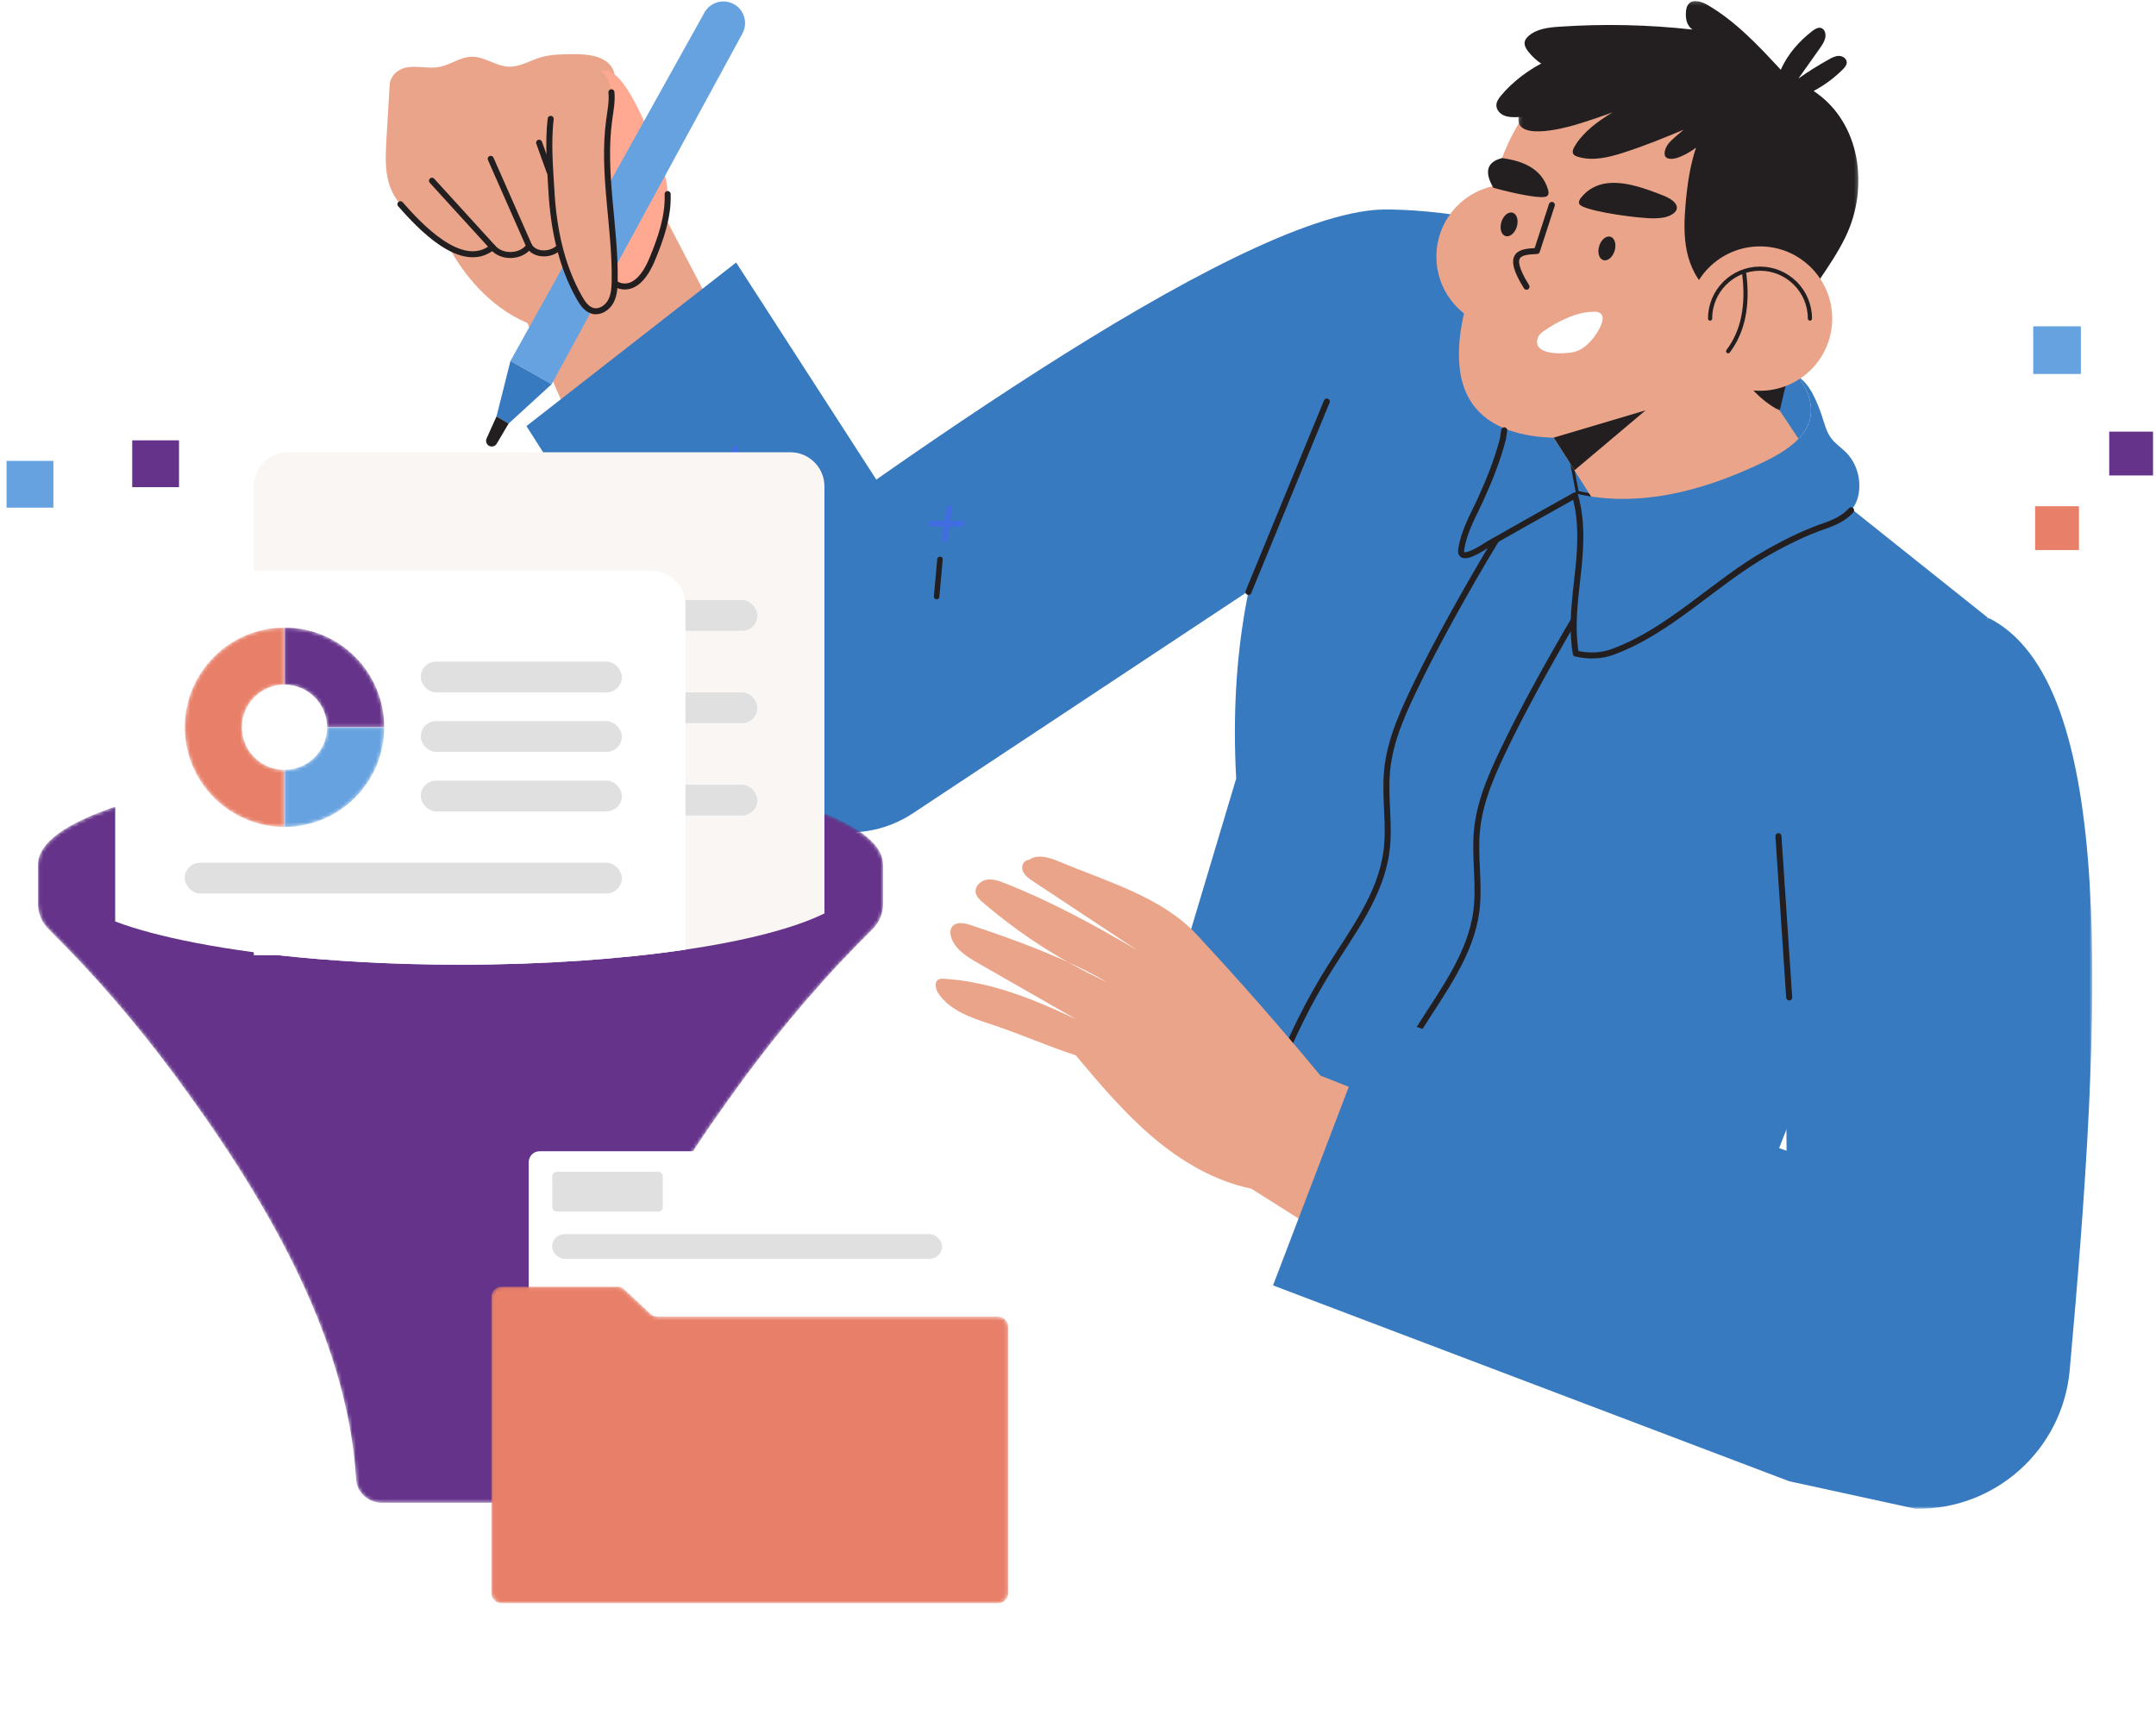 <?xml version="1.0" encoding="UTF-8"?>
<svg width="600px" height="479px" viewBox="0 0 600 479" version="1.1" xmlns="http://www.w3.org/2000/svg" xmlns:xlink="http://www.w3.org/1999/xlink">
    <title>img_2_01@1x</title>
    <defs>
        <polygon id="path-1" points="0.171 0.168 94.792 0.168 94.792 114.172 0.171 114.172"></polygon>
        <polygon id="path-3" points="0.227 0.029 86.321 0.029 86.321 248.17 0.227 248.17"></polygon>
        <path d="M0.035,27.927 L0.035,38.932 C0.035,41.562 1.107,44.096 3.006,45.946 L3.006,45.946 C16.009,58.801 27.648,72.439 38.216,86.707 L38.216,86.707 C62.273,119.287 86.184,158.686 88.572,199.105 L88.572,199.105 C88.814,202.758 91.932,205.583 95.633,205.583 L95.633,205.583 L139.658,205.583 C143.359,205.583 146.524,202.758 146.719,199.105 L146.719,199.105 C149.105,158.686 173.016,119.287 197.073,86.707 L197.073,86.707 C207.642,72.439 219.281,58.801 232.283,45.946 L232.283,45.946 C234.183,44.096 235.254,41.562 235.254,38.932 L235.254,38.932 L235.254,27.927 L235.205,27.927 C235.205,12.537 182.561,0.022 117.596,0.022 L117.596,0.022 C52.679,0.022 0.035,12.537 0.035,27.927" id="path-5"></path>
        <path d="M72.428,1.502 L72.38,1.502 C70.48,1.647 68.63,1.842 66.827,2.037 L66.827,2.037 C62.152,2.427 57.623,2.962 53.29,3.497 L53.29,3.497 C53.143,3.547 52.997,3.547 52.9,3.547 L52.9,3.547 C47.932,4.227 43.306,4.959 38.922,5.787 L38.922,5.787 L38.875,5.787 C29.232,7.539 21.001,9.682 14.67,12.069 L14.67,12.069 C5.369,15.574 0.013,19.617 0.013,23.952 L0.013,23.952 C0.013,28.286 5.369,32.376 14.67,35.882 L14.67,35.882 C20.612,38.124 28.16,40.119 37.024,41.824 L37.024,41.824 C42.04,42.799 47.495,43.674 53.29,44.454 L53.29,44.454 C55.384,44.699 57.526,44.989 59.717,45.234 L59.717,45.234 C74.961,46.939 92.347,47.911 110.754,47.911 L110.754,47.911 C133.984,47.911 155.559,46.354 173.382,43.724 L173.382,43.724 C190.232,41.239 203.722,37.734 212.05,33.642 L212.05,33.642 C218.137,30.672 221.498,27.409 221.498,23.952 L221.498,23.952 C221.498,20.494 218.137,17.232 212.05,14.309 L212.05,14.309 C208.446,12.507 203.917,10.899 198.511,9.392 L198.511,9.392 C197.878,9.197 197.246,9.002 196.563,8.854 L196.563,8.854 C189.891,7.052 182.1,5.544 173.382,4.227 L173.382,4.227 C168.756,3.547 163.886,2.914 158.772,2.377 L158.772,2.377 C158.139,2.329 157.458,2.279 156.824,2.182 L156.824,2.182 L156.581,2.182 C142.604,0.819 127.118,0.039 110.754,0.039 L110.754,0.039 C97.264,0.039 84.359,0.574 72.428,1.502" id="path-7"></path>
        <path d="M0.05,15.937 C6.594,15.937 11.906,21.249 11.906,27.793 L11.906,27.793 L27.799,27.793 C27.799,12.472 15.382,0.044 0.05,0.044 L0.05,0.044 L0.05,15.937 Z" id="path-9"></path>
        <path d="M11.906,0.073 C11.906,6.617 6.594,11.93 0.05,11.93 L0.05,11.93 L0.05,27.823 C15.382,27.823 27.799,15.394 27.799,0.073 L27.799,0.073 L11.906,0.073 Z" id="path-11"></path>
        <path d="M0.02,27.793 C0.02,43.114 12.449,55.543 27.77,55.543 L27.77,55.543 L27.77,39.65 C21.226,39.65 15.913,34.337 15.913,27.793 L15.913,27.793 C15.913,21.249 21.226,15.937 27.77,15.937 L27.77,15.937 L27.77,0.044 C12.449,0.044 0.02,12.472 0.02,27.793" id="path-13"></path>
        <path d="M2.006,0.044 C0.94,0.044 0.051,0.933 0.051,2 L0.051,2 L0.051,29.253 L132.582,29.253 L132.582,15.348 C132.582,14.282 131.693,13.393 130.627,13.393 L130.627,13.393 L57.983,13.393 C57.316,13.393 56.739,13.082 56.383,12.593 L56.383,12.593 L46.432,0.844 C46.077,0.355 45.499,0.044 44.833,0.044 L44.833,0.044 L2.006,0.044 Z" id="path-15"></path>
        <filter x="-40.3%" y="-45.7%" width="180.6%" height="191.3%" filterUnits="objectBoundingBox" id="filter-17">
            <feOffset dx="-4" dy="12" in="SourceAlpha" result="shadowOffsetOuter1"></feOffset>
            <feGaussianBlur stdDeviation="9" in="shadowOffsetOuter1" result="shadowBlurOuter1"></feGaussianBlur>
            <feColorMatrix values="0 0 0 0 0   0 0 0 0 0   0 0 0 0 0  0 0 0 0.16 0" type="matrix" in="shadowBlurOuter1" result="shadowMatrixOuter1"></feColorMatrix>
            <feMerge>
                <feMergeNode in="shadowMatrixOuter1"></feMergeNode>
                <feMergeNode in="SourceGraphic"></feMergeNode>
            </feMerge>
        </filter>
        <path d="M2.878,0.067 C1.279,0.067 0.027,1.317 0.027,2.92 L0.027,2.92 L0.027,85.33 C0.027,86.93 1.279,88.183 2.878,88.183 L2.878,88.183 L141,88.183 C142.599,88.183 143.851,86.93 143.851,85.33 L143.851,85.33 L143.851,11.263 C143.851,9.664 142.599,8.414 141,8.414 L141,8.414 L46.275,8.414 C45.51,8.414 44.815,8.136 44.328,7.647 L44.328,7.647 L37.025,0.831 C36.54,0.346 35.843,0.067 35.078,0.067 L35.078,0.067 L2.878,0.067 Z" id="path-18"></path>
    </defs>
    <g id="Page-1" stroke="none" stroke-width="1" fill="none" fill-rule="evenodd">
        <g id="Desktop-HD_1" transform="translate(-215, -4356)">
            <g id="Group-48" transform="translate(215, 4356)">
                <g id="Group-99" transform="translate(107.356, 0)">
                    <path d="M310.307,26.685 C309.688,27.442 309.091,28.306 309.074,29.284 C309.052,30.503 309.98,31.584 311.089,32.092 C312.198,32.6 313.459,32.641 314.678,32.615 C323.357,32.432 331.939,29.164 338.542,23.529 C340.337,21.998 342.094,20.069 342.209,17.713 C342.24,17.085 342.14,16.429 341.793,15.905 C341.267,15.111 340.293,14.76 339.374,14.513 C329.462,11.844 316.573,19.034 310.307,26.685" id="Fill-1" fill="#231F20"></path>
                    <path d="M45.041,91.679 C34.261,89.367 25.374,81.405 19.489,72.081 C13.604,62.757 10.308,52.075 7.076,41.534 C7.823,40.542 8.206,38.732 9.341,38.23 C25.933,30.897 44.262,27.668 60.126,18.87 C65.277,31.864 70.423,45.337 76.581,57.886 L45.041,91.679 Z" id="Fill-3" fill="#EAA489"></path>
                    <polygon id="Fill-5" fill="#EAA489" points="92.697 89.104 74.1 53.513 37.227 84.935 51.976 118.602"></polygon>
                    <path d="M445.714,171.829 L374.534,353.306 L275.057,310.613 L248.028,299.013 L216.138,285.329 L236.663,216.716 C234.725,180.548 240.991,155.164 249.485,132.71 L277.062,58.324 C291.843,58.086 317.633,61.811 330.2,69.601 C345.287,78.953 355.932,93.851 366.162,108.351 L445.714,171.829 Z" id="Fill-7" fill="#377ABF"></path>
                    <path d="M396.072,117.573 C393.841,123.991 385.494,127.767 379.269,130.533 C363.982,137.332 347.032,141.258 330.782,137.281 C330.748,137.277 330.719,137.269 330.686,137.26 C328.178,133.878 323.808,130.119 324.03,125.607 C324.139,123.413 325.16,121.274 326.801,119.813 C331.942,115.229 336.818,112.458 342.959,109.335 C351.114,105.183 359.578,101.365 368.603,99.85 C376.699,98.494 387.093,98.644 392.781,104.768 C394.117,106.204 395.193,107.967 395.921,110.114 C396.876,112.939 396.821,115.405 396.072,117.573" id="Fill-9" fill="#377ABF"></path>
                    <path d="M353.445,138.236 C346.714,146.486 338.292,159.622 330.61,172.658 C323.084,185.408 316.269,198.063 312.43,205.941 C308.512,213.978 304.535,222.233 303.677,231.132 C302.957,238.588 304.473,246.144 303.514,253.57 C301.953,265.676 294.133,275.869 287.661,286.217 C282.802,293.986 278.586,302.157 275.058,310.613 L248.028,299.013 C251.925,288.745 256.827,278.858 262.654,269.544 C269.126,259.196 276.945,249.003 278.506,236.897 C279.461,229.47 277.946,221.915 278.666,214.459 C279.524,205.56 283.505,197.305 287.423,189.268 C291.839,180.201 300.203,164.805 309.044,150.212 C315.67,139.278 322.569,128.792 328.275,121.764 L331.225,137.386 C338.568,139.119 346.044,139.249 353.445,138.236 Z" id="Stroke-11" stroke="#231F20" stroke-width="1.674" stroke-linecap="round" stroke-linejoin="round"></path>
                    <path d="M331.284,137.696 C331.18,137.754 331.071,137.817 330.962,137.88 C326.638,140.325 321.602,143.096 317.311,145.528 C314.557,147.089 311.798,148.651 309.044,150.212 C308.408,150.572 307.775,150.932 307.139,151.292 C305.858,152.016 298.65,157.153 299.299,152.883 C300.073,147.793 302.602,143.577 304.72,138.926 C307.177,133.539 309.383,128.013 310.873,122.274 C311.928,118.222 312.38,115.246 316.817,115.129 C317.537,115.112 326.855,114.25 326.868,114.325 L328.274,121.764 L331.226,137.386 L331.284,137.696 Z" id="Fill-13" fill="#377ABF"></path>
                    <path d="M323.66,119.671 L343.753,151.307 C347.463,168.878 366.675,165.001 403.177,137.198 L387.938,114.295 L378.595,99.15 L323.66,119.671 Z" id="Fill-15" fill="#EAA489"></path>
                    <path d="M399.948,72.846 L398.801,75.211 C389.093,95.224 371.805,110.579 350.741,117.72 C347.819,118.712 345.115,119.512 342.788,120.014 C326.324,123.572 301.116,123.995 298.851,102.298 C297.281,87.271 305.691,73.402 307.206,58.751 C307.432,56.57 307.776,54.402 308.236,52.267 C308.843,49.45 309.647,46.683 310.647,44.004 C316.65,27.871 329.602,14.881 347.61,12.839 C359.297,11.508 371.307,13.86 381.86,19.051 C391.191,23.643 399.663,30.742 403.904,40.24 C409.015,51.694 405.423,62.427 399.948,72.846" id="Fill-17" fill="#EAA489"></path>
                    <path d="M332.566,71.433 C332.566,82.53 323.57,91.526 312.473,91.526 C301.376,91.526 292.38,82.53 292.38,71.433 C292.38,60.336 301.376,51.34 312.473,51.34 C323.57,51.34 332.566,60.336 332.566,71.433" id="Fill-19" fill="#EAA489"></path>
                    <path d="M324.515,57.04 L320.347,69.866 C315.958,70.099 311.474,70.246 317.461,79.805" id="Stroke-21" stroke="#231F20" stroke-width="1.674" stroke-linecap="round" stroke-linejoin="round"></path>
                    <path d="M336.235,86.763 C336.934,86.755 337.7,86.852 338.187,87.354 C338.92,88.112 338.662,89.359 338.265,90.335 C337.327,92.636 335.602,94.986 333.637,96.518 C331.668,98.054 329.782,98.242 327.368,98.339 C324.563,98.451 318.93,97.91 320.749,93.711 C321.034,93.053 321.631,92.59 322.22,92.181 C326.197,89.425 331.284,86.82 336.235,86.763" id="Fill-23" fill="#FFFFFF"></path>
                    <path d="M341.981,69.808 C341.432,71.605 340.027,72.769 338.841,72.407 C337.656,72.046 337.139,70.295 337.687,68.498 C338.235,66.701 339.641,65.537 340.827,65.899 C342.012,66.261 342.529,68.011 341.981,69.808" id="Fill-25" fill="#231F20"></path>
                    <path d="M314.762,63.11 C314.214,64.908 312.809,66.071 311.623,65.71 C310.437,65.348 309.92,63.598 310.469,61.8 C311.017,60.003 312.423,58.84 313.608,59.201 C314.794,59.563 315.311,61.313 314.762,63.11" id="Fill-27" fill="#231F20"></path>
                    <path d="M353.088,60.776 C354.884,60.73 356.772,60.533 358.241,59.499 C358.733,59.153 359.185,58.68 359.29,58.087 C359.439,57.244 358.849,56.446 358.186,55.904 C357.211,55.106 356.028,54.61 354.852,54.158 C348.015,51.531 338.261,47.946 332.591,55.091 C332.212,55.568 331.88,56.217 332.157,56.76 C332.291,57.022 332.545,57.201 332.803,57.344 C335.943,59.088 349.245,60.875 353.088,60.776" id="Fill-29" fill="#231F20"></path>
                    <path d="M323.234,54.532 C323.009,54.724 322.707,54.795 322.414,54.829 C320.024,55.118 313.401,53.698 308.236,52.267 C305.735,47.988 306.284,45.102 310.647,44.004 C316.261,44.753 321.711,46.808 323.46,52.824 C323.632,53.41 323.695,54.134 323.234,54.532" id="Fill-31" fill="#231F20"></path>
                    <g id="Group-35" transform="translate(315.03, 0.123)">
                        <mask id="mask-2" fill="white">
                            <use xlink:href="#path-1"></use>
                        </mask>
                        <g id="Clip-34"></g>
                        <path d="M83.762,78.02 C86.452,74.059 89.152,70.081 91.232,65.769 C97.763,52.232 95.597,34.003 82.33,25.2 C85.329,23.617 88.086,21.576 90.476,19.17 C91.006,18.635 91.551,18.004 91.55,17.252 C91.548,16.222 90.462,15.462 89.433,15.439 C88.404,15.415 87.446,15.92 86.55,16.426 C83.538,18.124 80.918,19.729 78.105,21.739 C80.107,18.91 82.11,16.082 84.112,13.253 C85.049,11.93 86.031,10.322 85.489,8.795 C85.325,8.33 85.002,7.9 84.547,7.709 C83.703,7.355 82.769,7.901 82.042,8.458 C78.289,11.336 75.104,14.969 73.191,19.295 C66.996,12.613 60.678,5.83 52.801,1.25 C51.158,0.295 48.832,-0.466 47.562,0.947 C47.059,1.506 46.878,2.283 46.815,3.032 C46.643,5.073 46.961,6.894 48.613,8.106 C36.315,6.739 23.895,6.472 11.55,7.311 C8.503,7.518 5.225,7.89 2.957,9.936 C2.497,10.352 2.077,10.854 1.941,11.46 C1.727,12.406 2.247,13.359 2.839,14.128 C4.939,16.854 8.287,19.29 11.722,19.486 C8.409,21.565 5.675,24.44 3.11,27.393 C2.062,28.598 1.014,29.862 0.505,31.376 C-2.235,39.536 12.65,35.644 16.13,34.594 C19.581,33.552 22.999,32.4 26.376,31.138 C22.256,33.681 18.265,36.521 15.787,40.68 C15.401,41.328 15.07,42.172 15.492,42.795 C15.733,43.151 16.159,43.327 16.567,43.46 C20.731,44.821 25.268,43.702 29.438,42.36 C35.126,40.529 40.674,38.292 46.18,35.971 C45.328,36.7 44.782,37.159 43.93,37.887 C42.453,39.151 40.85,40.675 40.865,42.62 C40.867,42.906 40.91,43.202 41.063,43.443 C41.314,43.841 41.808,44.012 42.275,44.067 C43.408,44.2 44.535,43.817 45.576,43.352 C47.005,42.715 48.36,41.913 49.607,40.968 C47.936,45.974 47.176,51.322 46.711,56.579 C46.319,61.017 46.147,65.531 47.074,69.889 C48.001,74.247 50.128,78.478 53.644,81.215 C55.434,87.495 56.641,94.369 59.674,100.152 C62.707,105.935 67.091,111.204 72.908,114.172 C74.232,108.279 75.875,102.162 77.198,96.269 C77.911,93.095 78.626,89.912 79.734,86.853 C81.102,83.072 81.502,81.346 83.762,78.02" id="Fill-33" fill="#231F20" mask="url(#mask-2)"></path>
                    </g>
                    <path d="M409.764,138.085 C408.697,142.79 404.683,144.929 400.383,146.407 C394.962,148.27 389.608,150.928 384.623,153.745 C369.754,162.142 357.656,175.391 341.666,181.373 C338.208,182.666 334.792,182.721 331.188,181.925 C330.648,178.857 330.518,175.764 330.61,172.658 C330.748,167.84 331.422,162.992 331.916,158.182 C332.607,151.476 332.862,144.665 331.029,138.106 C331.008,138.031 330.987,137.955 330.962,137.88 C330.903,137.679 330.845,137.478 330.782,137.281 C330.928,137.319 331.079,137.353 331.226,137.386 C338.568,139.119 346.044,139.249 353.445,138.236 C362.29,137.03 371.022,134.201 379.269,130.533 C385.494,127.766 393.841,123.991 396.072,117.573 C396.821,115.405 396.875,112.94 395.921,110.114 C395.193,107.967 394.117,106.204 392.781,104.768 C396.361,106.501 398.609,112.663 399.684,115.824 C400.4,117.929 400.902,120.169 402.225,121.952 C403.372,123.501 405.038,124.572 406.399,125.941 C409.492,129.052 410.731,133.832 409.764,138.085" id="Fill-36" fill="#377ABF"></path>
                    <path d="M407.787,142.036 C405.963,144.155 403.236,145.426 400.384,146.407 C394.962,148.27 389.608,150.928 384.623,153.745 C369.754,162.142 357.656,175.391 341.666,181.373 C338.208,182.667 334.792,182.721 331.188,181.925 C330.648,178.857 330.518,175.764 330.61,172.657 C330.748,167.839 331.422,162.992 331.917,158.182 C332.607,151.476 332.862,144.665 331.029,138.106 C331.008,138.031 330.987,137.955 330.962,137.88 C326.638,140.325 321.602,143.096 317.311,145.528 C314.557,147.089 311.798,148.651 309.044,150.212 C308.408,150.572 307.775,150.932 307.139,151.292 C305.858,152.016 298.65,157.152 299.299,152.883 C300.073,147.793 302.601,143.577 304.719,138.926 C307.177,133.539 309.383,128.013 310.873,122.274 L311.262,119.778" id="Stroke-38" stroke="#231F20" stroke-width="1.674" stroke-linecap="round" stroke-linejoin="round"></path>
                    <path d="M277.061,58.323 C235.708,59.861 130.987,136.688 76.345,176.957 L100.558,214.126 C109.172,231.203 130.762,236.931 146.709,226.371 L261.029,150.665 L277.061,58.323 Z" id="Fill-40" fill="#377ABF"></path>
                    <g id="Group-44" transform="translate(388.605, 171.798)">
                        <mask id="mask-4" fill="white">
                            <use xlink:href="#path-3"></use>
                        </mask>
                        <g id="Clip-43"></g>
                        <path d="M57.109,0.029 C93.39,17.74 89.067,109.38 80.02,209.622 C78.025,231.727 59.304,248.546 37.113,248.164 L1.959,240.504 L0.677,80.829 C-3.106,27.465 17.077,2.137 57.109,0.029" id="Fill-42" fill="#377ABF" mask="url(#mask-4)"></path>
                    </g>
                    <polygon id="Fill-45" fill="#377ABF" points="76.344 176.957 39.151 118.602 97.506 73.072 162.915 174.392"></polygon>
                    <path d="M192.004,293.745 C198.723,301.732 205.484,309.761 213.438,316.52 C221.391,323.279 230.673,328.769 240.896,330.876 L271.29,350.099 L290.207,311.303 L260.121,299.395 C249.009,285.972 237.512,272.867 225.65,260.103 C215.965,249.682 200.634,245.37 187.517,239.862 C184.759,238.703 181.386,237.602 178.973,239.37 C177.559,239.389 176.759,241.008 177.244,242.337 C177.729,243.666 178.98,244.535 180.159,245.316 C189.804,251.704 199.448,258.092 209.093,264.48 C197.261,257.507 185.024,250.843 172.242,245.819 C170.63,245.185 168.91,244.573 167.204,244.87 C165.498,245.166 163.886,246.719 164.163,248.428 C164.348,249.567 165.27,250.424 166.145,251.176 C176.586,260.144 188.282,267.649 200.784,273.404 C189.175,266.702 175.469,261.742 162.76,257.478 C160.985,256.883 158.642,256.48 157.57,258.016 C156.946,258.911 157.066,260.137 157.443,261.161 C158.635,264.409 161.858,266.379 164.86,268.098 C173.945,273.3 183.029,278.501 192.114,283.702 C180.533,278.194 168.13,273.16 155.327,272.438 C154.836,272.411 154.32,272.395 153.88,272.616 C152.562,273.278 152.975,275.285 153.795,276.512 C156.929,281.194 162.688,283.228 168.046,284.97 C175.87,287.513 184.18,291.202 192.004,293.745" id="Fill-47" fill="#EAA489"></path>
                    <polygon id="Fill-49" fill="#377ABF" points="390.565 412.302 246.921 357.794 275.779 282.125 440.584 337.274"></polygon>
                    <line x1="154.237" y1="155.706" x2="153.296" y2="166.056" id="Stroke-51" stroke="#231F20" stroke-width="1.526" stroke-linecap="round" stroke-linejoin="round"></line>
                    <line x1="95.73" y1="138.786" x2="95.262" y2="143.932" id="Stroke-53" stroke="#231F20" stroke-width="1.526" stroke-linecap="round" stroke-linejoin="round"></line>
                    <path d="M155.542,150.787 C155.504,150.787 155.466,150.784 155.428,150.778 C155.011,150.716 154.724,150.327 154.787,149.911 L156.069,141.36 C156.132,140.944 156.522,140.657 156.937,140.719 C157.353,140.782 157.64,141.17 157.578,141.587 L156.295,150.137 C156.239,150.515 155.913,150.787 155.542,150.787" id="Fill-55" fill="#426CE2"></path>
                    <path d="M160.35,146.512 L152.014,146.512 C151.593,146.512 151.251,146.17 151.251,145.749 C151.251,145.327 151.593,144.986 152.014,144.986 L160.35,144.986 C160.772,144.986 161.113,145.327 161.113,145.749 C161.113,146.17 160.772,146.512 160.35,146.512" id="Fill-57" fill="#426CE2"></path>
                    <path d="M95.904,134.221 C95.866,134.221 95.828,134.218 95.79,134.212 C95.373,134.15 95.086,133.761 95.149,133.345 L96.431,124.794 C96.494,124.378 96.884,124.089 97.299,124.154 C97.715,124.216 98.002,124.604 97.94,125.021 L96.657,133.571 C96.601,133.949 96.275,134.221 95.904,134.221" id="Fill-59" fill="#426CE2"></path>
                    <path d="M100.712,129.946 L92.376,129.946 C91.955,129.946 91.613,129.604 91.613,129.183 C91.613,128.761 91.955,128.42 92.376,128.42 L100.712,128.42 C101.134,128.42 101.475,128.761 101.475,129.183 C101.475,129.604 101.134,129.946 100.712,129.946" id="Fill-61" fill="#426CE2"></path>
                    <path d="M402.535,88.676 C402.535,99.773 393.539,108.769 382.442,108.769 C371.345,108.769 362.349,99.773 362.349,88.676 C362.349,77.579 371.345,68.583 382.442,68.583 C393.539,68.583 402.535,77.579 402.535,88.676" id="Fill-63" fill="#EAA489"></path>
                    <path d="M368.548,88.676 C368.548,81.003 374.769,74.782 382.442,74.782 C390.116,74.782 396.336,81.003 396.336,88.676" id="Stroke-65" stroke="#231F20" stroke-width="1.158" stroke-linecap="round" stroke-linejoin="round"></path>
                    <polygon id="Fill-67" fill="#231F20" points="325.049 121.808 350.593 114.22 330.821 130.893"></polygon>
                    <line x1="240.081" y1="164.773" x2="261.884" y2="111.762" id="Stroke-69" stroke="#231F20" stroke-width="1.674" stroke-linecap="round" stroke-linejoin="round"></line>
                    <line x1="387.573" y1="232.747" x2="390.565" y2="277.636" id="Stroke-71" stroke="#231F20" stroke-width="1.674" stroke-linecap="round" stroke-linejoin="round"></line>
                    <path d="M51.188,15.078 C55.998,14.985 63.004,15.312 63.761,21.278 C64.022,23.334 63.559,25.408 63.041,27.415 C59.988,39.222 57.184,52.405 52.006,63.464 C50.865,65.901 49.44,68.373 47.109,69.718 C44.779,71.063 41.329,70.798 39.922,68.505 C37.613,71.687 32.194,71.841 29.708,68.794 C21.17,75.724 9.233,62.727 4.076,56.847 C-0.561,51.56 -0.175,44.969 0.22,38.257 C0.505,33.407 0.791,28.557 1.077,23.707 C1.243,20.884 3.66,18.958 6.473,18.669 C9.285,18.38 12.159,19.161 14.935,18.627 C18.022,18.034 20.735,15.858 23.878,15.792 C27.489,15.716 30.669,18.45 34.279,18.562 C37.351,18.658 40.119,16.859 43.062,15.976 C45.681,15.19 48.454,15.131 51.188,15.078" id="Fill-73" fill="#EAA489"></path>
                    <path d="M52.006,63.464 C50.865,65.901 49.44,68.373 47.109,69.718 C44.779,71.063 41.329,70.798 39.922,68.505 C37.613,71.687 32.194,71.841 29.708,68.794 C21.17,75.724 9.233,62.727 4.076,56.847" id="Stroke-75" stroke="#231F20" stroke-width="1.674" stroke-linecap="round" stroke-linejoin="round"></path>
                    <path d="M73.695,37.789 C76.092,42.934 78.233,48.349 78.443,54.021 C78.676,60.293 76.535,66.398 74.133,72.197 C72.605,75.889 69.905,80.178 65.936,79.712 C62.391,79.295 60.512,75.136 60.558,71.566 C60.603,67.996 61.851,64.471 61.481,60.919 C61.069,56.95 58.71,53.5 57.058,49.867 C53.425,41.874 52.563,29.714 57.544,21.979 C63.586,12.597 71.683,33.471 73.695,37.789" id="Fill-77" fill="#FFA992"></path>
                    <path d="M78.443,54.021 C78.676,60.293 76.535,66.398 74.133,72.197 C72.605,75.888 69.904,80.178 65.937,79.712 C62.391,79.295 60.512,75.136 60.558,71.566 C60.603,67.996 61.851,64.471 61.481,60.919 C61.069,56.95 58.71,53.5 57.058,49.867" id="Stroke-79" stroke="#231F20" stroke-width="1.674" stroke-linecap="round" stroke-linejoin="round"></path>
                    <line x1="12.859" y1="50.307" x2="29.708" y2="68.794" id="Stroke-81" stroke="#231F20" stroke-width="1.674" stroke-linecap="round" stroke-linejoin="round"></line>
                    <line x1="29.211" y1="44.215" x2="39.922" y2="68.505" id="Stroke-83" stroke="#231F20" stroke-width="1.674" stroke-linecap="round" stroke-linejoin="round"></line>
                    <line x1="42.678" y1="39.726" x2="45.564" y2="47.742" id="Stroke-85" stroke="#231F20" stroke-width="1.674" stroke-linecap="round" stroke-linejoin="round"></line>
                    <path d="M88.669,3.524 L34.7,100.476 L46.168,106.936 L99.272,9.306 C100.939,6.21 99.618,2.35 96.404,0.924 C93.541,-0.346 90.183,0.783 88.669,3.524" id="Fill-87" fill="#66A2E0"></path>
                    <polygon id="Fill-89" fill="#377ABF" points="34.7 100.476 30.818 115.914 34.197 117.889 46.167 106.936"></polygon>
                    <path d="M30.818,115.914 L28.03,122.103 C27.724,122.864 28.047,123.733 28.776,124.11 C29.552,124.511 30.506,124.211 30.914,123.438 L34.197,117.889 L30.818,115.914 Z" id="Fill-91" fill="#231F20"></path>
                    <path d="M53.912,82.929 C54.803,84.501 55.957,86.155 57.718,86.558 C59.66,87.003 61.663,85.667 62.611,83.915 C63.558,82.163 63.679,80.095 63.709,78.103 C63.931,63.152 60.155,48.166 62.182,33.351 C62.53,30.802 63.051,28.238 62.797,25.677 C62.543,23.117 61.353,20.485 59.095,19.252 C55.792,17.45 51.451,19.39 49.328,22.496 C44.101,30.144 45.609,44.237 46.091,53.001 C46.661,63.368 48.744,73.817 53.912,82.929" id="Fill-93" fill="#EAA489"></path>
                    <path d="M45.893,33.088 C45.08,39.882 45.788,47.494 46.091,53.001 C46.661,63.368 48.744,73.817 53.912,82.929 C54.803,84.501 55.957,86.155 57.718,86.558 C59.66,87.002 61.663,85.667 62.611,83.915 C63.558,82.163 63.679,80.095 63.709,78.103 C63.931,63.152 60.156,48.166 62.182,33.351 C62.53,30.801 63.051,28.238 62.797,25.678" id="Stroke-95" stroke="#231F20" stroke-width="1.674" stroke-linecap="round" stroke-linejoin="round"></path>
                    <path d="M378.06,76.278 C379.138,84.971 377.772,92.209 373.572,97.761" id="Stroke-97" stroke="#231F20" stroke-width="1.158" stroke-linecap="round" stroke-linejoin="round"></path>
                </g>
                <g id="Group-73" transform="translate(0, 122.473)">
                    <g id="Group-3" transform="translate(10.528, 90.217)">
                        <mask id="mask-6" fill="white">
                            <use xlink:href="#path-5"></use>
                        </mask>
                        <g id="Clip-2"></g>
                        <path d="M0.035,27.927 L0.035,38.932 C0.035,41.562 1.107,44.096 3.006,45.946 L3.006,45.946 C16.009,58.801 27.648,72.439 38.216,86.707 L38.216,86.707 C62.273,119.287 86.184,158.686 88.572,199.105 L88.572,199.105 C88.814,202.758 91.932,205.583 95.633,205.583 L95.633,205.583 L139.658,205.583 C143.359,205.583 146.524,202.758 146.719,199.105 L146.719,199.105 C149.105,158.686 173.016,119.287 197.073,86.707 L197.073,86.707 C207.642,72.439 219.281,58.801 232.283,45.946 L232.283,45.946 C234.183,44.096 235.254,41.562 235.254,38.932 L235.254,38.932 L235.254,27.927 L235.205,27.927 C235.205,12.537 182.561,0.022 117.596,0.022 L117.596,0.022 C52.679,0.022 0.035,12.537 0.035,27.927" id="Fill-1" fill="#65338A" mask="url(#mask-6)"></path>
                    </g>
                    <g id="Group-6" transform="translate(17.385, 98.137)">
                        <mask id="mask-8" fill="white">
                            <use xlink:href="#path-7"></use>
                        </mask>
                        <g id="Clip-5"></g>
                        <path d="M72.428,1.502 L72.38,1.502 C70.48,1.647 68.63,1.842 66.827,2.037 L66.827,2.037 C62.152,2.427 57.623,2.962 53.29,3.497 L53.29,3.497 C53.143,3.547 52.997,3.547 52.9,3.547 L52.9,3.547 C47.932,4.227 43.306,4.959 38.922,5.787 L38.922,5.787 L38.875,5.787 C29.232,7.539 21.001,9.682 14.67,12.069 L14.67,12.069 C5.369,15.574 0.013,19.617 0.013,23.952 L0.013,23.952 C0.013,28.286 5.369,32.376 14.67,35.882 L14.67,35.882 C20.612,38.124 28.16,40.119 37.024,41.824 L37.024,41.824 C42.04,42.799 47.495,43.674 53.29,44.454 L53.29,44.454 C55.384,44.699 57.526,44.989 59.717,45.234 L59.717,45.234 C74.961,46.939 92.347,47.911 110.754,47.911 L110.754,47.911 C133.984,47.911 155.559,46.354 173.382,43.724 L173.382,43.724 C190.232,41.239 203.722,37.734 212.05,33.642 L212.05,33.642 C218.137,30.672 221.498,27.409 221.498,23.952 L221.498,23.952 C221.498,20.494 218.137,17.232 212.05,14.309 L212.05,14.309 C208.446,12.507 203.917,10.899 198.511,9.392 L198.511,9.392 C197.878,9.197 197.246,9.002 196.563,8.854 L196.563,8.854 C189.891,7.052 182.1,5.544 173.382,4.227 L173.382,4.227 C168.756,3.547 163.886,2.914 158.772,2.377 L158.772,2.377 C158.139,2.329 157.458,2.279 156.824,2.182 L156.824,2.182 L156.581,2.182 C142.604,0.819 127.118,0.039 110.754,0.039 L110.754,0.039 C97.264,0.039 84.359,0.574 72.428,1.502" id="Fill-4" mask="url(#mask-8)"></path>
                    </g>
                    <g id="Group-21" transform="translate(31.881, 2.852)">
                        <path d="M197.554,10.052 L197.554,128.926 C189.226,133.019 175.736,136.524 158.886,139.009 C141.063,141.639 119.488,143.196 96.258,143.196 C77.851,143.196 60.465,142.224 45.221,140.519 L38.794,140.519 L38.794,10.052 C38.794,4.792 43.03,0.555 48.29,0.555 L188.058,0.555 C193.269,0.555 197.554,4.792 197.554,10.052" id="Fill-7" fill="#F9F6F4"></path>
                        <rect id="Rectangle-Copy-8" fill="#E0E0E0" x="57.222" y="41.699" width="121.66" height="8.568" rx="4.284"></rect>
                        <rect id="Rectangle-Copy-9" fill="#E0E0E0" x="57.222" y="67.402" width="121.66" height="8.568" rx="4.284"></rect>
                        <rect id="Rectangle-Copy-10" fill="#E0E0E0" x="57.222" y="93.105" width="121.66" height="8.568" rx="4.284"></rect>
                        <path d="M158.887,42.972 L158.887,139.009 C141.063,141.639 119.488,143.196 96.258,143.196 C77.851,143.196 60.465,142.224 45.221,140.519 L38.794,140.519 L38.794,139.739 C32.999,138.959 27.544,138.084 22.528,137.109 C13.664,135.404 6.116,133.409 0.174,131.166 L0.174,42.972 C0.174,37.762 4.412,33.525 9.672,33.525 L149.39,33.525 C151.095,33.525 152.75,33.962 154.114,34.792 C155.575,35.62 156.793,36.837 157.62,38.25 C158.4,39.662 158.887,41.22 158.887,42.972" id="Fill-20" fill="#FFFFFF"></path>
                    </g>
                    <g id="Group-42" transform="translate(51.406, 52.162)">
                        <g id="Group-24" transform="translate(27.72, 0)">
                            <mask id="mask-10" fill="white">
                                <use xlink:href="#path-9"></use>
                            </mask>
                            <g id="Clip-23"></g>
                            <path d="M0.05,15.937 C6.594,15.937 11.906,21.249 11.906,27.793 L11.906,27.793 L27.799,27.793 C27.799,12.472 15.382,0.044 0.05,0.044 L0.05,0.044 L0.05,15.937 Z" id="Fill-22" fill="#65338A" mask="url(#mask-10)"></path>
                        </g>
                        <g id="Group-27" transform="translate(27.72, 27.72)">
                            <mask id="mask-12" fill="white">
                                <use xlink:href="#path-11"></use>
                            </mask>
                            <g id="Clip-26"></g>
                            <path d="M11.906,0.073 C11.906,6.617 6.594,11.93 0.05,11.93 L0.05,11.93 L0.05,27.823 C15.382,27.823 27.799,15.394 27.799,0.073 L27.799,0.073 L11.906,0.073 Z" id="Fill-25" fill="#66A2E0" mask="url(#mask-12)"></path>
                        </g>
                        <g id="Group-30">
                            <mask id="mask-14" fill="white">
                                <use xlink:href="#path-13"></use>
                            </mask>
                            <g id="Clip-29"></g>
                            <path d="M0.02,27.793 C0.02,43.114 12.449,55.543 27.77,55.543 L27.77,55.543 L27.77,39.65 C21.226,39.65 15.913,34.337 15.913,27.793 L15.913,27.793 C15.913,21.249 21.226,15.937 27.77,15.937 L27.77,15.937 L27.77,0.044 C12.449,0.044 0.02,12.472 0.02,27.793" id="Fill-28" fill="#E88069" mask="url(#mask-14)"></path>
                        </g>
                    </g>
                    <rect id="Rectangle" fill="#E0E0E0" x="117.091" y="61.687" width="55.975" height="8.568" rx="4.284"></rect>
                    <rect id="Rectangle-Copy-6" fill="#E0E0E0" x="117.091" y="78.251" width="55.975" height="8.568" rx="4.284"></rect>
                    <rect id="Rectangle-Copy-7" fill="#E0E0E0" x="117.091" y="94.815" width="55.975" height="8.568" rx="4.284"></rect>
                    <rect id="Rectangle-Copy-8" fill="#E0E0E0" x="51.406" y="117.662" width="121.66" height="8.568" rx="4.284"></rect>
                    <g id="Group-41" transform="translate(0, 46.85)" fill="#FFFFFF">
                        <polygon id="Fill-40" points="0 14.83 14.812 14.83 14.812 0.018 0 0.018"></polygon>
                    </g>
                    <polygon id="Fill-42" points="19.837 33.431 29.932 33.431 29.932 23.336 19.837 23.336"></polygon>
                    <g id="Group-50" transform="translate(1.739, 0.006)">
                        <polygon id="Fill-44" fill="#65338A" points="35.054 13.118 48.081 13.118 48.081 0.091 35.054 0.091"></polygon>
                        <polygon id="Fill-49" fill="#66A2E0" points="0.088 18.829 13.115 18.829 13.115 5.802 0.088 5.802"></polygon>
                    </g>
                    <g id="Group-53" transform="translate(146.328, 202.74)">
                        <mask id="mask-16" fill="white">
                            <use xlink:href="#path-15"></use>
                        </mask>
                        <g id="Clip-52"></g>
                        <path d="M2.006,0.044 C0.94,0.044 0.051,0.933 0.051,2 L0.051,2 L0.051,29.253 L132.582,29.253 L132.582,15.348 C132.582,14.282 131.693,13.393 130.627,13.393 L130.627,13.393 L57.983,13.393 C57.316,13.393 56.739,13.082 56.383,12.593 L56.383,12.593 L46.432,0.844 C46.077,0.355 45.499,0.044 44.833,0.044 L44.833,0.044 L2.006,0.044 Z" id="Fill-51" mask="url(#mask-16)"></path>
                    </g>
                    <g id="Group-39" filter="url(#filter-17)" transform="translate(140.726, 185.97)">
                        <g id="Group-67" transform="translate(10.133, 0)" fill="#FFFFFF">
                            <path d="M123.291,3.065 L123.291,46.037 L0.281,46.037 L0.281,3.065 C0.281,1.362 1.634,0.008 3.294,0.008 L120.278,0.008 C121.937,0.008 123.291,1.362 123.291,3.065" id="Fill-54"></path>
                        </g>
                        <g id="Group-70" transform="translate(0, 37.632)">
                            <mask id="mask-19" fill="white">
                                <use xlink:href="#path-18"></use>
                            </mask>
                            <g id="Clip-69"></g>
                            <path d="M2.878,0.067 C1.279,0.067 0.027,1.317 0.027,2.92 L0.027,2.92 L0.027,85.33 C0.027,86.93 1.279,88.183 2.878,88.183 L2.878,88.183 L141,88.183 C142.599,88.183 143.851,86.93 143.851,85.33 L143.851,85.33 L143.851,11.263 C143.851,9.664 142.599,8.414 141,8.414 L141,8.414 L46.275,8.414 C45.51,8.414 44.815,8.136 44.328,7.647 L44.328,7.647 L37.025,0.831 C36.54,0.346 35.843,0.067 35.078,0.067 L35.078,0.067 L2.878,0.067 Z" id="Fill-68" fill="#E88069" mask="url(#mask-19)"></path>
                        </g>
                        <path d="M47.72,7.004 L47.72,15.52 C47.72,16.224 47.137,16.806 46.402,16.806 L18.281,16.806 C17.546,16.806 16.964,16.224 16.964,15.52 L16.964,7.004 C16.964,6.298 17.546,5.717 18.281,5.717 L46.402,5.717 C47.137,5.717 47.72,6.298 47.72,7.004" id="Fill-71" fill="#E0E0E0"></path>
                        <rect id="Rectangle" fill="#E0E0E0" x="16.919" y="23.08" width="108.523" height="6.854" rx="3.427"></rect>
                    </g>
                </g>
                <g id="Group-47" transform="translate(565.833, 90.833)">
                    <polygon id="Fill-46" fill="#66A2E0" points="2.27830784e-14 13.256 13.256 13.256 13.256 3.34995634e-13 2.27830784e-14 3.34995634e-13"></polygon>
                    <polygon id="Fill-47" fill="#65338A" points="21.148 41.51 33.346 41.51 33.346 29.312 21.148 29.312"></polygon>
                    <polygon id="Fill-48" fill="#E88069" points="0.529 62.271 12.727 62.271 12.727 50.073 0.529 50.073"></polygon>
                </g>
            </g>
        </g>
    </g>
</svg>